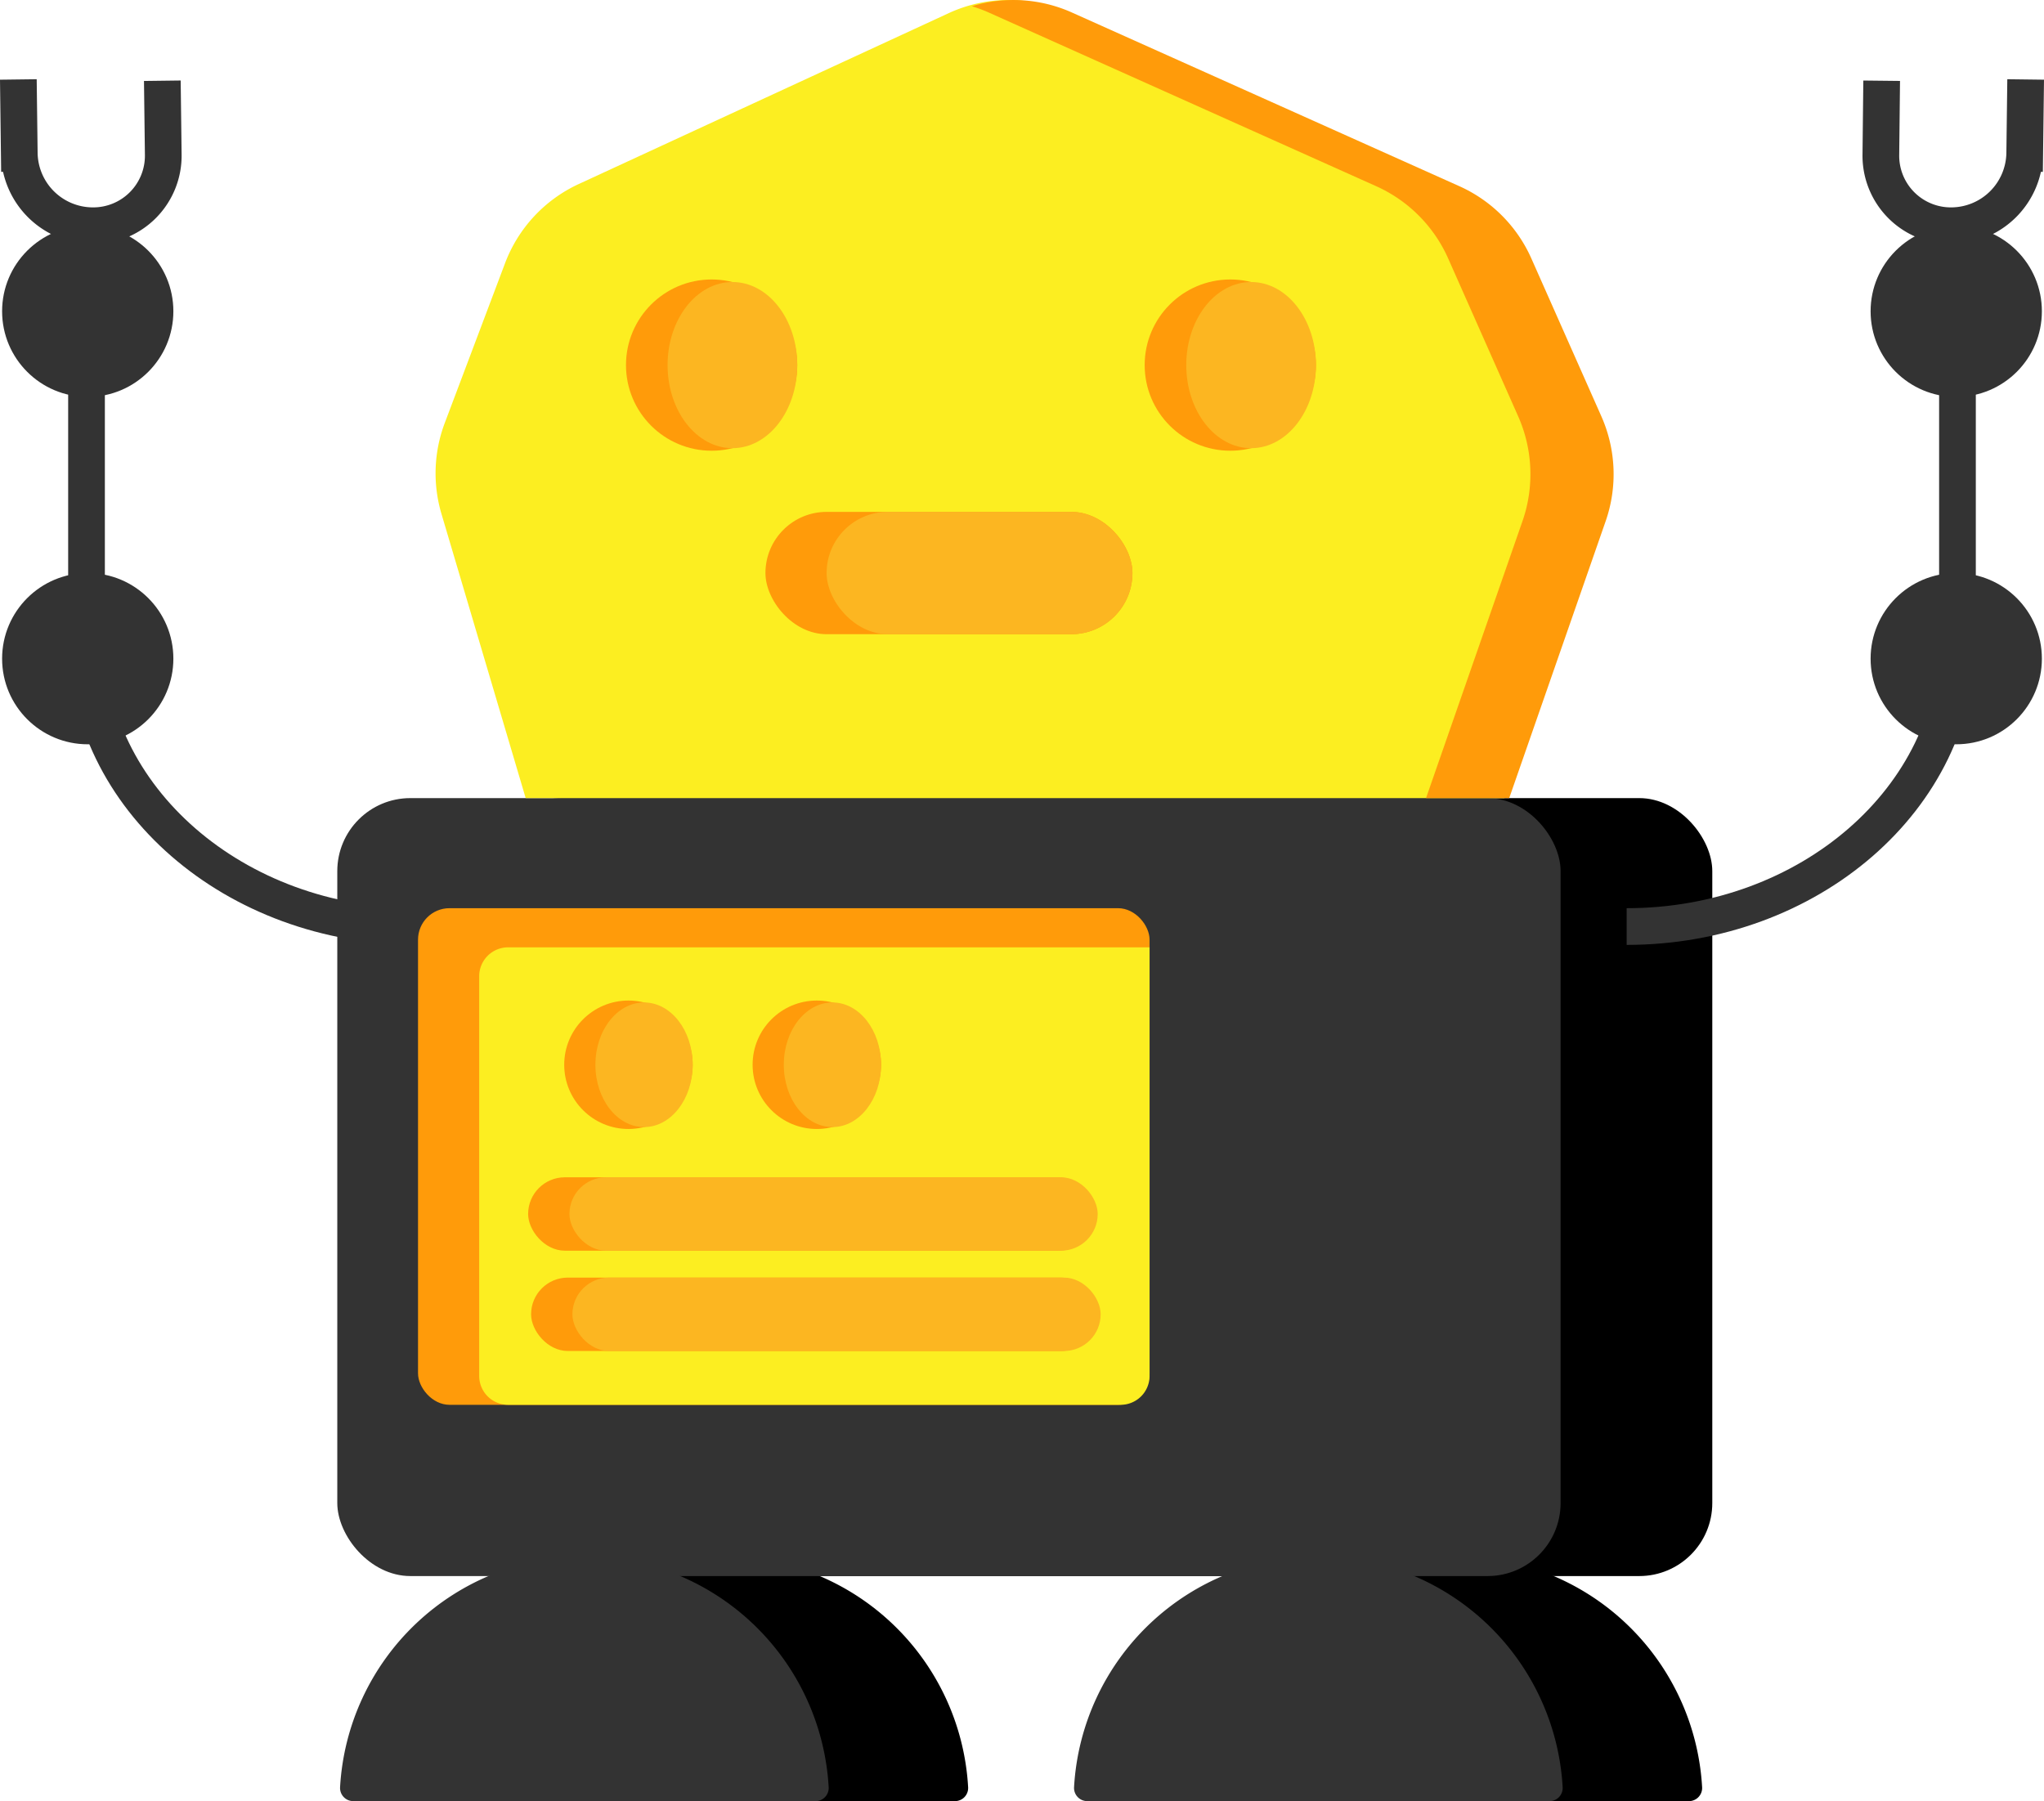 <svg xmlns="http://www.w3.org/2000/svg" viewBox="0 0 835.44 736.24"><defs><style>.cls-1{fill:none;stroke:#333;stroke-miterlimit:10;stroke-width:15px;}.cls-2{fill:#333;}.cls-3{fill:#ff9b0a;}.cls-4{fill:#fcee21;}.cls-5{fill:#fcb621;}</style></defs><title>robo2</title><g id="Layer_2" data-name="Layer 2"><g id="Layer_1-2" data-name="Layer 1"><path d="M295.86,636.24A100,100,0,0,0,196,730.53a5.39,5.39,0,0,0,5.37,5.71H390.33a5.38,5.38,0,0,0,5.37-5.71A100,100,0,0,0,295.86,636.24Z"/><path d="M595.86,636.24A100,100,0,0,0,496,730.53a5.39,5.39,0,0,0,5.37,5.71H690.33a5.38,5.38,0,0,0,5.37-5.71A100,100,0,0,0,595.86,636.24Z"/><rect x="199.86" y="326.24" width="500" height="318" rx="29.85" ry="29.85"/><path class="cls-1" d="M170.57,378.74c-74.67,0-135.21-52.62-135.21-117.52v-134"/><circle class="cls-2" cx="35.86" cy="269.24" r="35"/><circle class="cls-2" cx="35.86" cy="127.24" r="35"/><path class="cls-1" d="M7.5,32.48l.38,30.26a30.12,30.12,0,0,0,29.8,29.53h0a28.62,28.62,0,0,0,29.05-29L66.35,33"/><path class="cls-1" d="M664.86,378.74c74.68,0,135.21-52.62,135.21-117.52v-134"/><circle class="cls-2" cx="799.57" cy="269.24" r="35"/><circle class="cls-2" cx="799.57" cy="127.24" r="35"/><path class="cls-1" d="M827.94,32.48l-.38,30.26a30.12,30.12,0,0,1-29.8,29.53h0a28.61,28.61,0,0,1-29-29L769.09,33"/><path class="cls-2" d="M238.86,636.24A100,100,0,0,0,139,730.53a5.39,5.39,0,0,0,5.37,5.71H333.33a5.38,5.38,0,0,0,5.37-5.71A100,100,0,0,0,238.86,636.24Z"/><path class="cls-2" d="M538.86,636.24A100,100,0,0,0,439,730.53a5.39,5.39,0,0,0,5.37,5.71H633.33a5.38,5.38,0,0,0,5.37-5.71A100,100,0,0,0,538.86,636.24Z"/><rect class="cls-2" x="137.86" y="326.24" width="500" height="318" rx="29.85" ry="29.85"/><rect class="cls-3" x="170.86" y="371.24" width="299" height="203" rx="12.86" ry="12.86"/><path class="cls-4" d="M207.67,387.24H469.86a0,0,0,0,1,0,0V562.43a11.81,11.81,0,0,1-11.81,11.81H207.67a11.81,11.81,0,0,1-11.81-11.81V399.06A11.81,11.81,0,0,1,207.67,387.24Z"/><path class="cls-4" d="M614.86,326.24h-400L180.44,210.05a58.25,58.25,0,0,1,1.35-37.16l24.64-65.3a58.33,58.33,0,0,1,30.11-32.36L387.76,5.38a58.32,58.32,0,0,1,48.33-.28l158.37,71a58.28,58.28,0,0,1,29.46,29.58l28.6,64.5A58.37,58.37,0,0,1,654.29,213Z"/><path class="cls-3" d="M654.52,170.18l-28.6-64.5A58.28,58.28,0,0,0,596.46,76.1L438.09,5.1a58.35,58.35,0,0,0-40.86-2.55,60.33,60.33,0,0,1,6.86,2.55l158.37,71a58.28,58.28,0,0,1,29.46,29.58l28.6,64.5A58.37,58.37,0,0,1,622.29,213L582.86,326.24h34L656.29,213A58.37,58.37,0,0,0,654.52,170.18Z"/><circle class="cls-3" cx="502.86" cy="149.24" r="35"/><ellipse class="cls-5" cx="511.36" cy="149.24" rx="26.5" ry="33.96"/><circle class="cls-3" cx="290.86" cy="149.24" r="35"/><ellipse class="cls-5" cx="299.36" cy="149.24" rx="26.5" ry="33.96"/><rect class="cls-3" x="312.86" y="209.24" width="150" height="50" rx="25" ry="25"/><rect class="cls-5" x="337.86" y="209.24" width="125" height="50" rx="25" ry="25"/><circle class="cls-3" cx="256.86" cy="435.24" r="26.25"/><ellipse class="cls-5" cx="263.24" cy="435.24" rx="19.88" ry="25.47"/><circle class="cls-3" cx="333.86" cy="435.24" r="26.25"/><ellipse class="cls-5" cx="340.24" cy="435.24" rx="19.88" ry="25.47"/><rect class="cls-3" x="215.86" y="481.24" width="231.59" height="30" rx="15" ry="15"/><rect class="cls-5" x="232.75" y="481.24" width="215.91" height="30" rx="15" ry="15"/><rect class="cls-3" x="217.07" y="522.24" width="231.59" height="30" rx="15" ry="15"/><rect class="cls-5" x="233.96" y="522.24" width="215.91" height="30" rx="15" ry="15"/></g></g></svg>
